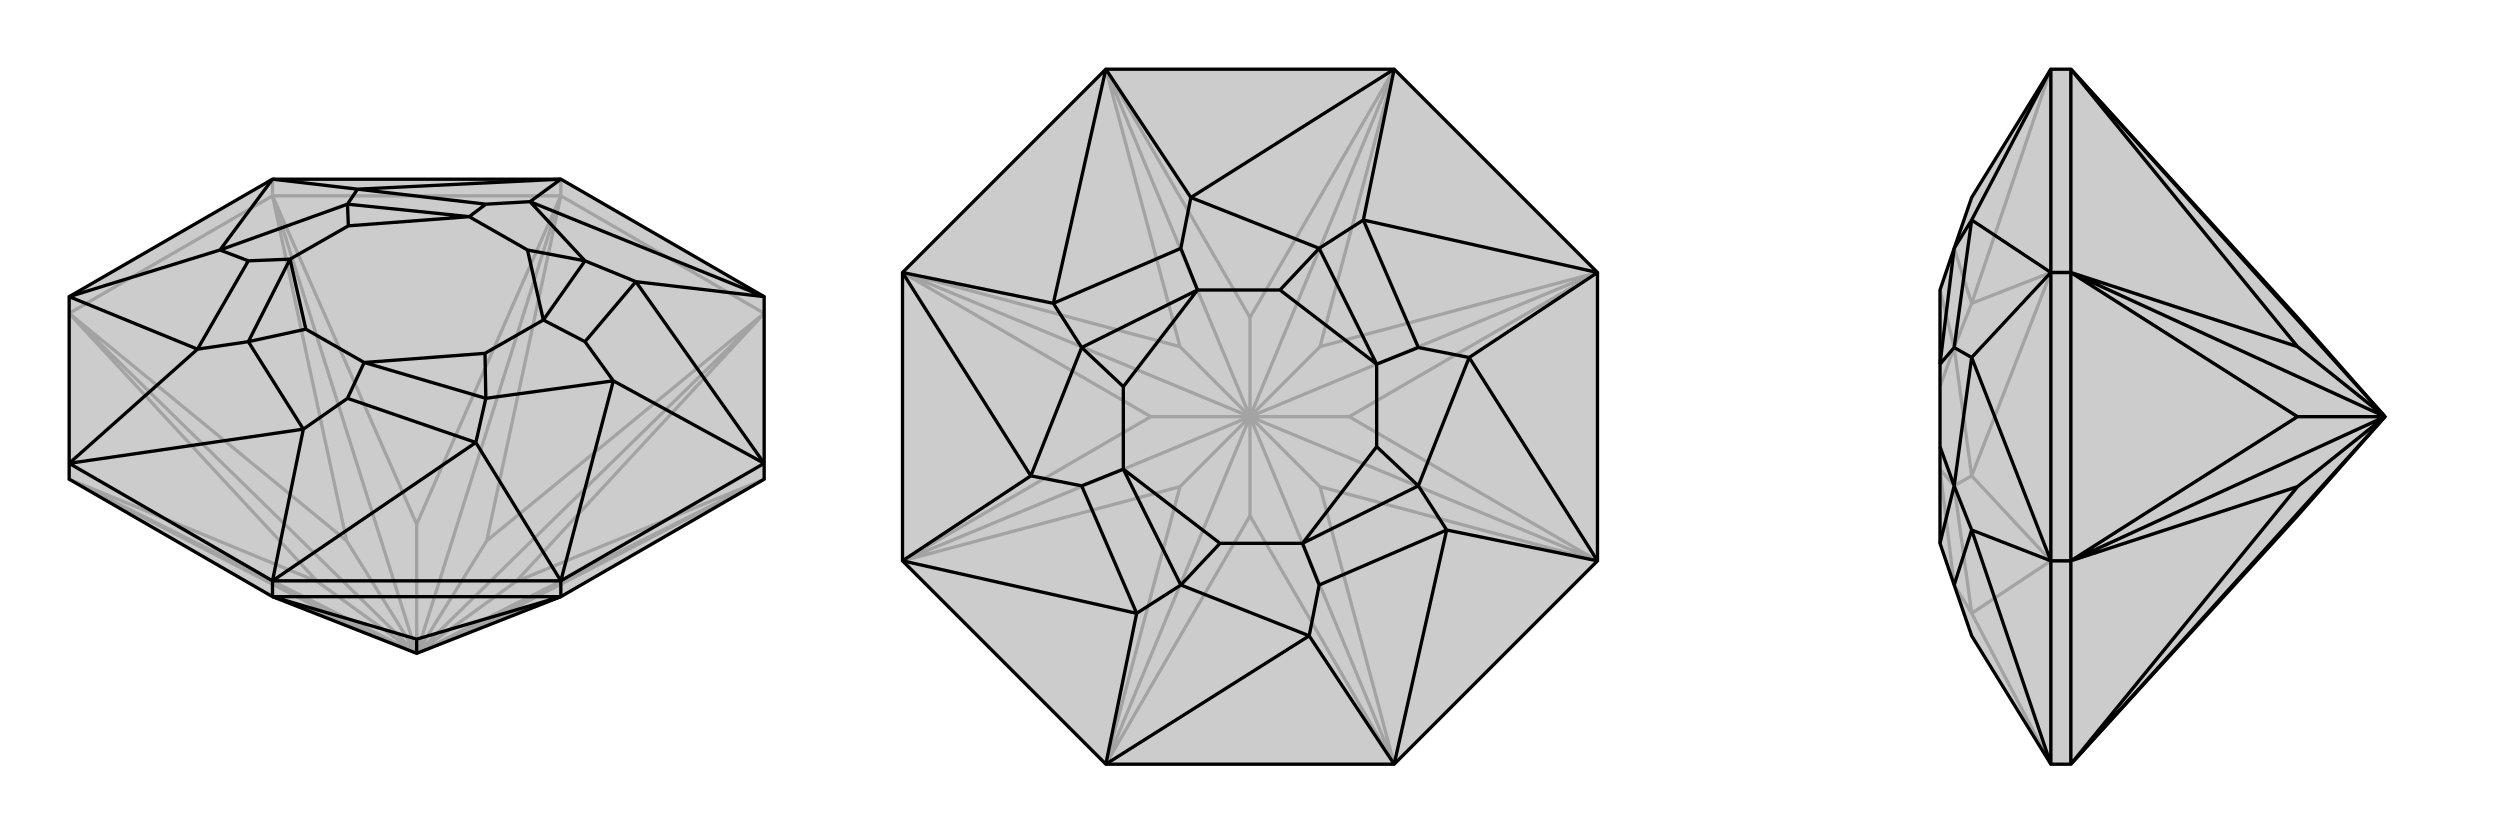 <svg xmlns="http://www.w3.org/2000/svg" viewBox="0 0 3000 1000">
    <g stroke="currentColor" stroke-width="4" fill="none" transform="translate(0 -12)">
        <path fill="currentColor" stroke="none" fill-opacity=".2" d="M327,728L500,796L673,728L917,587L917,568L917,368L673,227L327,227L83,368L83,568L83,587z" />
<path stroke-opacity=".2" d="M83,388L327,247M327,247L673,247M327,247L327,227M673,247L917,388M673,247L673,227M83,388L381,710M327,247L416,661M673,247L500,641M917,388L584,661M917,587L619,710M673,728L584,759M83,587L416,759M327,728L416,759M500,796L416,759M83,587L381,710M500,796L381,710M83,587L500,796M83,388L416,661M83,388L500,796M500,796L416,661M327,247L500,641M327,247L500,796M500,796L500,641M673,247L584,661M673,247L500,796M500,796L584,661M917,388L619,710M917,388L500,796M500,796L619,710M917,587L584,759M917,587L500,796M500,796L584,759" />
<path d="M327,728L500,796L673,728L917,587L917,568L917,368L673,227L327,227L83,368L83,568L83,587z" />
<path d="M327,728L673,728M327,728L327,709M673,728L673,709M327,728L500,779M673,728L500,779M500,796L500,779M83,568L327,709M327,709L673,709M673,709L917,568M83,568L364,527M83,568L237,431M327,709L364,527M327,709L571,543M673,709L571,543M673,709L736,469M917,568L736,469M917,568L763,350M917,368L763,350M917,368L636,254M673,227L636,254M673,227L429,239M327,227L429,239M327,227L264,312M83,368L264,312M83,368L237,431M364,527L298,422M364,527L417,490M571,543L417,490M571,543L583,490M417,490L437,447M736,469L583,490M736,469L702,422M763,350L702,422M763,350L702,325M702,422L652,396M636,254L702,325M636,254L583,257M429,239L583,257M429,239L417,257M583,257L563,272M264,312L417,257M264,312L298,325M237,431L298,422M237,431L298,325M298,325L348,323M298,422L367,407M298,422L348,323M583,490L437,447M583,490L582,436M702,325L652,396M702,325L633,312M417,257L563,272M417,257L418,283M367,407L437,447M582,436L652,396M633,312L563,272M348,323L418,283M367,407L348,323M437,447L582,436M652,396L633,312M563,272L418,283" />
    </g>
    <g stroke="currentColor" stroke-width="4" fill="none" transform="translate(1000 0)">
        <path fill="currentColor" stroke="none" fill-opacity=".2" d="M673,917L917,673L917,327L673,83L327,83L83,327L83,673L327,917z" />
<path stroke-opacity=".2" d="M83,673L416,584M83,327L381,500M327,83L416,416M673,83L500,381M917,327L584,416M917,673L619,500M673,917L584,584M327,917L500,619M673,917L500,619M673,917L500,500M500,500L500,619M327,917L416,584M500,500L416,584M327,917L500,500M83,673L381,500M83,673L500,500M500,500L381,500M83,327L416,416M83,327L500,500M500,500L416,416M327,83L500,381M327,83L500,500M500,500L500,381M673,83L584,416M673,83L500,500M500,500L584,416M917,327L619,500M917,327L500,500M500,500L619,500M917,673L584,584M917,673L500,500M500,500L584,584" />
<path d="M673,917L917,673L917,327L673,83L327,83L83,327L83,673L327,917z" />
<path d="M327,917L571,763M327,917L364,736M673,917L571,763M673,917L736,636M917,673L736,636M917,673L763,429M917,327L763,429M917,327L636,264M673,83L636,264M673,83L429,237M327,83L429,237M327,83L264,364M83,327L264,364M83,327L237,571M83,673L237,571M83,673L364,736M571,763L417,702M571,763L583,702M736,636L583,702M736,636L702,583M583,702L563,652M763,429L702,583M763,429L702,417M636,264L702,417M636,264L583,298M702,417L652,437M429,237L583,298M429,237L417,298M264,364L417,298M264,364L298,417M417,298L437,348M237,571L298,417M237,571L298,583M364,736L417,702M364,736L298,583M298,583L348,563M417,702L464,652M417,702L348,563M702,583L563,652M702,583L652,536M583,298L652,437M583,298L536,348M298,417L437,348M298,417L348,464M464,652L563,652M652,536L652,437M536,348L437,348M348,563L348,464M464,652L348,563M563,652L652,536M652,437L536,348M437,348L348,464" />
    </g>
    <g stroke="currentColor" stroke-width="4" fill="none" transform="translate(2000 0)">
        <path fill="currentColor" stroke="none" fill-opacity=".2" d="M757,619L862,500L757,381L485,83L461,83L366,237L345,298L328,348L328,437L328,536L328,652L328,652L345,702L366,763L461,917L485,917z" />
<path stroke-opacity=".2" d="M485,917L485,673M485,673L485,327M485,673L461,673M485,327L485,83M485,327L461,327M485,673L757,584M485,327L757,500M485,83L757,416M485,917L757,584M862,500L757,584M485,917L862,500M485,673L757,500M485,673L862,500M862,500L757,500M485,327L757,416M485,327L862,500M862,500L757,416M485,83L862,500M461,83L461,327M461,327L461,673M461,917L461,673M461,917L366,736M461,83L366,364M461,327L366,364M461,327L366,571M461,673L366,571M461,673L366,736M366,364L345,298M366,364L345,417M366,571L345,417M366,571L345,583M366,736L345,702M366,736L345,583M345,583L328,563M345,702L328,563M345,417L328,348M345,417L328,464" />
<path d="M757,619L862,500L757,381L485,83L461,83L366,237L345,298L328,348L328,437L328,536L328,652L328,652L345,702L366,763L461,917L485,917z" />
<path d="M485,83L485,327M485,327L485,673M485,327L461,327M485,917L485,673M485,673L461,673M485,327L757,416M485,673L757,500M485,917L757,584M485,917L862,500M485,83L757,416M485,83L862,500M862,500L757,416M485,327L757,500M485,327L862,500M862,500L757,500M485,673L757,584M485,673L862,500M862,500L757,584M461,917L461,673M461,673L461,327M461,327L461,83M461,917L366,636M461,673L366,636M461,673L366,429M461,327L366,429M461,327L366,264M461,83L366,264M366,636L345,702M366,636L345,583M366,429L345,583M366,429L345,417M366,264L345,417M366,264L345,298M345,417L328,437M345,583L328,652M345,583L328,536M345,298L328,437" />
    </g>
</svg>
